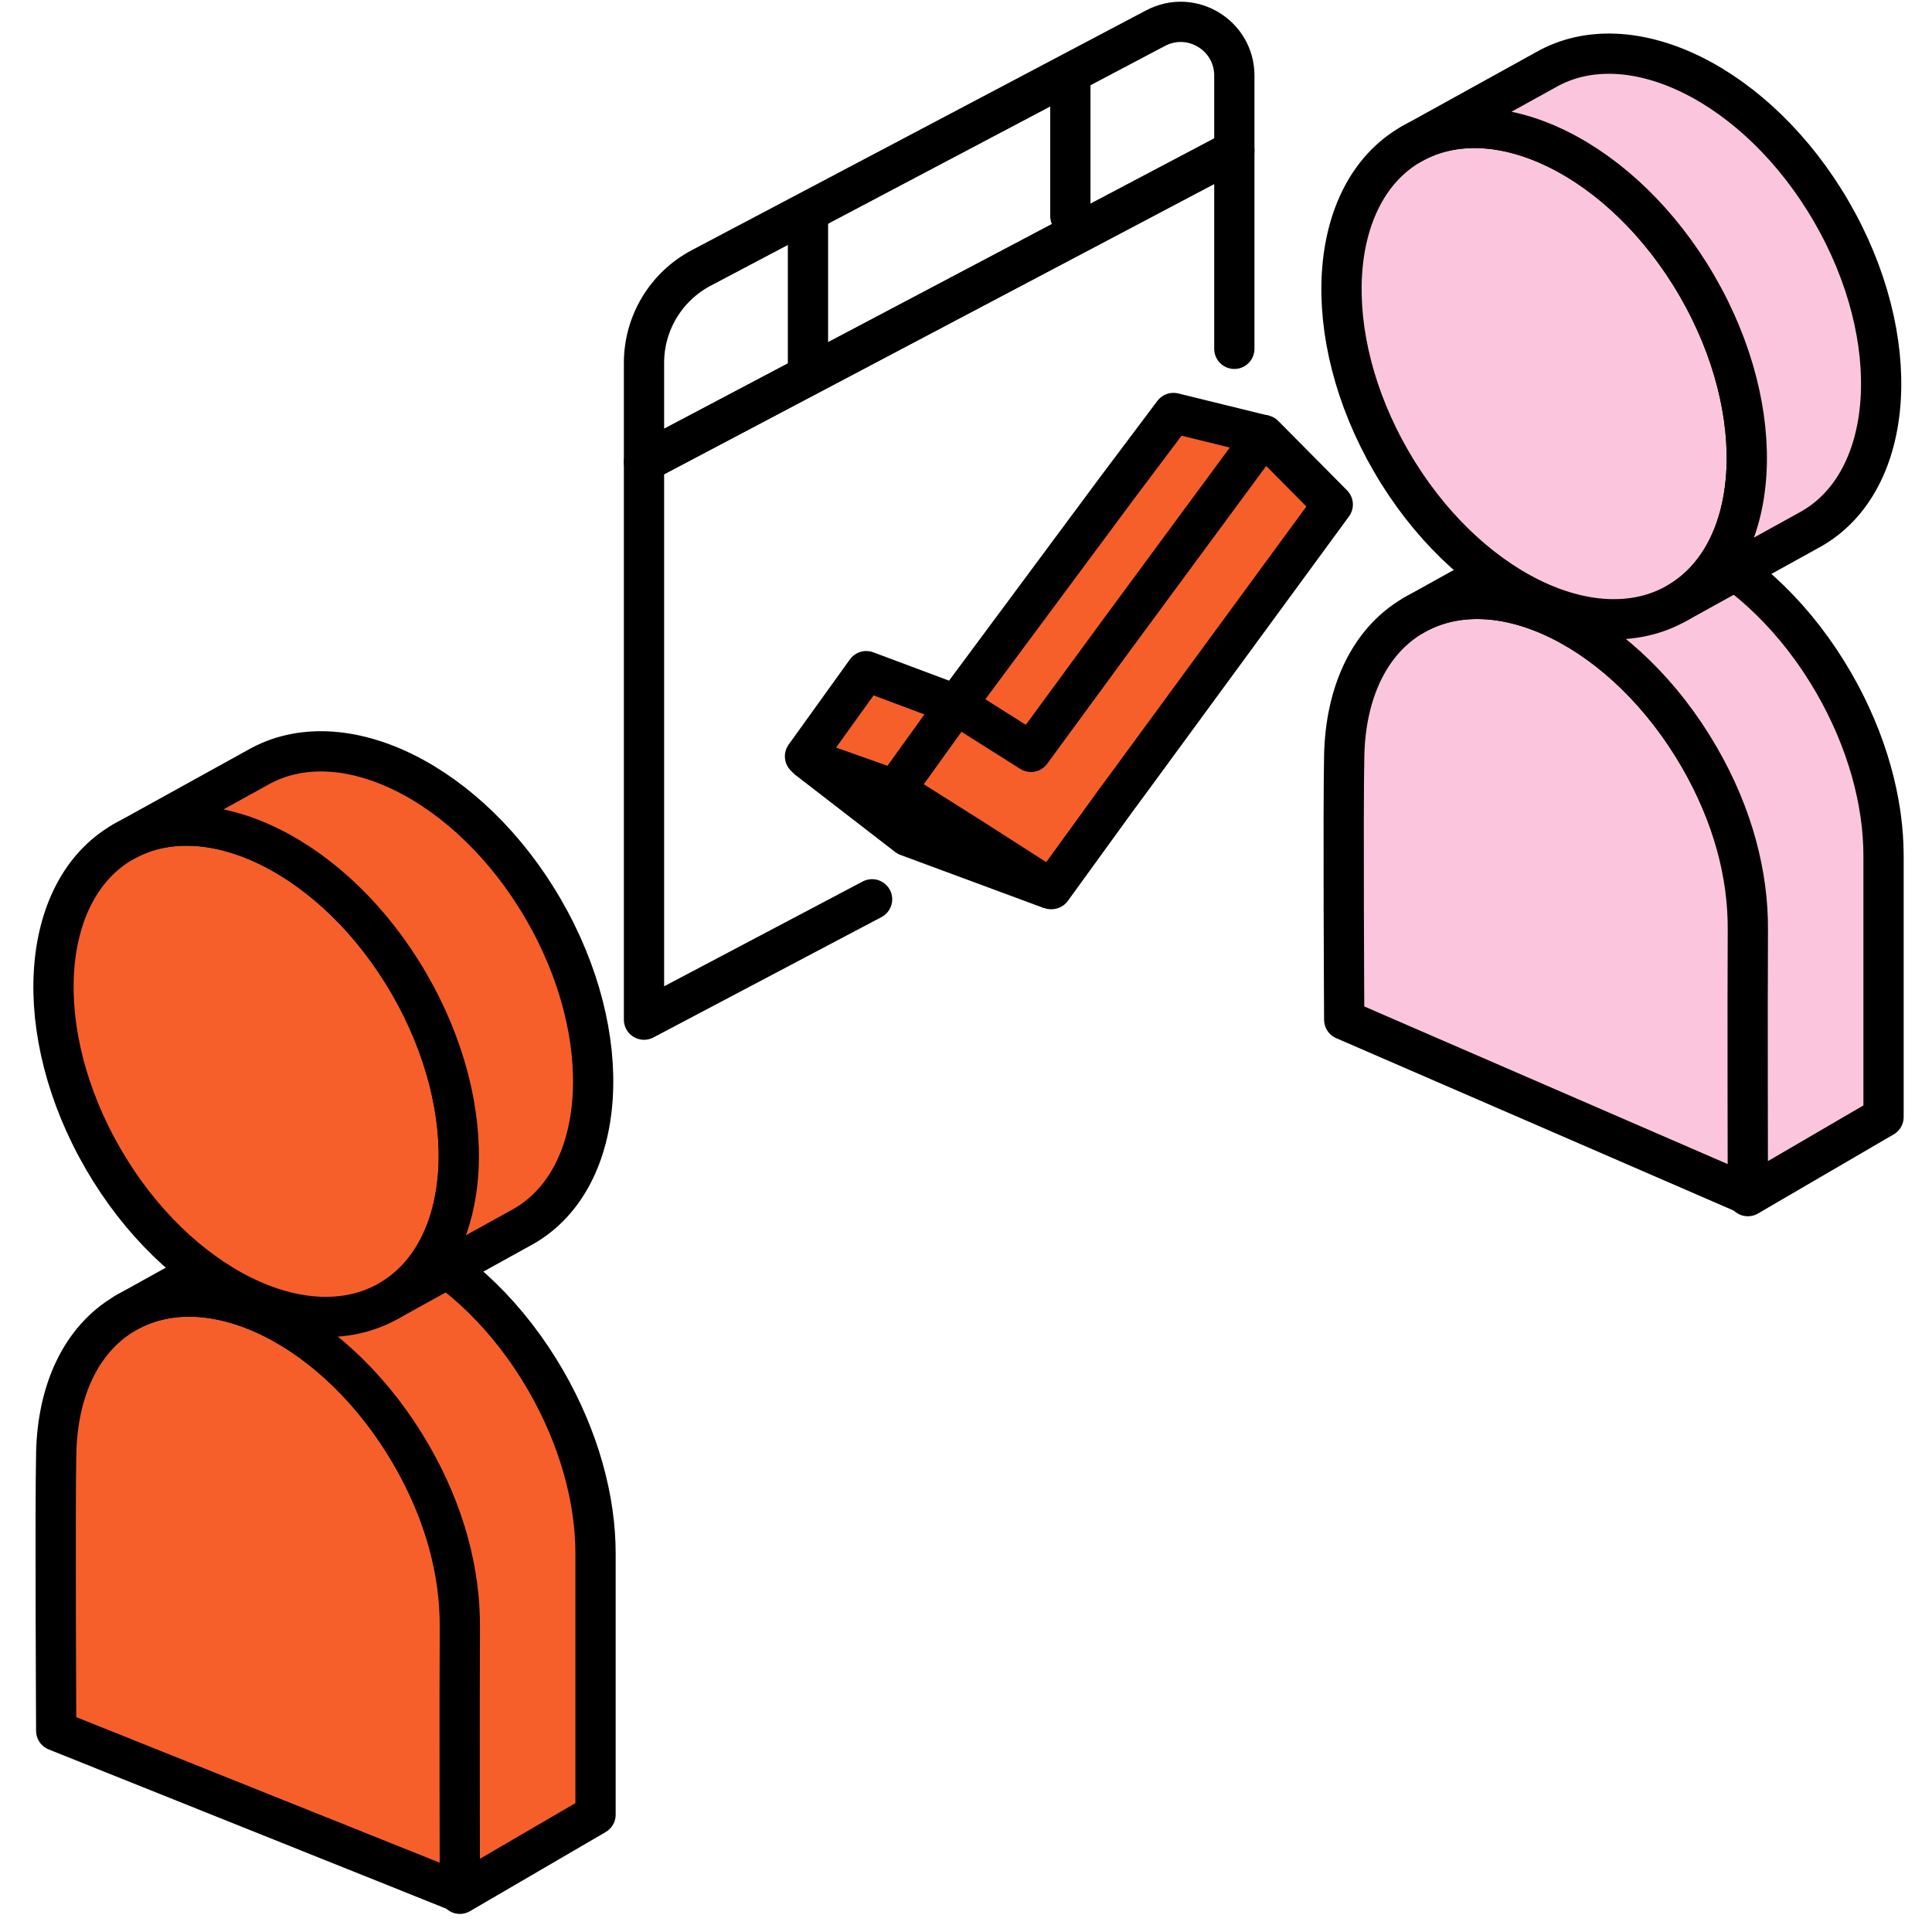 <?xml version="1.0" encoding="utf-8"?>
<svg width="72" height="72" viewBox="0 0 72 72" fill="none" xmlns="http://www.w3.org/2000/svg">
<g clip-path="url(#clip0_5437_53538)">
<path d="M63.334 28.228C64.543 30.323 65.154 32.529 65.188 34.497C65.23 36.982 65.136 44.525 65.136 44.525L50.095 38.001C50.095 38.001 50.05 30.207 50.095 28.145C50.147 25.829 51.022 23.89 52.685 22.93C55.829 21.115 60.597 23.487 63.334 28.228Z" fill="#FCC5DE" stroke="black" stroke-width="1.5" stroke-linecap="round" stroke-linejoin="round"/>
<path d="M52.685 22.929C52.728 22.905 52.771 22.881 52.814 22.858L57.69 20.149C60.834 18.334 65.601 20.706 68.339 25.447C69.585 27.606 70.196 29.884 70.194 31.896C70.192 34.303 70.194 41.627 70.194 41.627L65.137 44.576C65.137 44.576 65.121 37.028 65.137 34.646C65.15 32.62 64.593 30.406 63.334 28.227C60.634 23.55 55.958 21.179 52.814 22.858L52.685 22.929Z" fill="#FCC5DE"/>
<path d="M63.334 28.227C60.597 23.486 55.83 21.114 52.685 22.929L57.69 20.149C60.834 18.334 65.601 20.706 68.339 25.447C69.585 27.606 70.196 29.884 70.194 31.896C70.192 34.303 70.194 41.627 70.194 41.627L65.137 44.576C65.137 44.576 65.121 37.028 65.137 34.646C65.15 32.62 64.593 30.406 63.334 28.227Z" stroke="black" stroke-width="1.5" stroke-miterlimit="10" stroke-linejoin="round"/>
<path d="M62.505 22.472C65.65 20.664 65.98 15.372 63.242 10.651C60.503 5.93 55.733 3.568 52.587 5.375C49.441 7.183 49.111 12.476 51.849 17.197C54.588 21.918 59.359 24.279 62.505 22.472Z" fill="#FCC5DE" stroke="black" stroke-width="1.5" stroke-linecap="round" stroke-linejoin="round"/>
<path d="M62.505 22.473C65.651 20.665 65.981 15.372 63.242 10.651C60.54 5.994 55.861 3.633 52.715 5.305L52.587 5.376C52.629 5.352 52.672 5.328 52.715 5.305L57.594 2.608C60.74 0.8 65.51 3.162 68.249 7.883C70.988 12.604 70.658 17.896 67.512 19.704L62.505 22.473Z" fill="#FCC5DE"/>
<path d="M63.242 10.651C65.981 15.372 65.651 20.665 62.505 22.473L67.512 19.704C70.658 17.896 70.988 12.604 68.249 7.883C65.51 3.162 60.74 0.8 57.594 2.608L52.587 5.376C55.733 3.568 60.503 5.93 63.242 10.651Z" stroke="black" stroke-width="1.5" stroke-linecap="round" stroke-linejoin="round"/>
<path d="M15.333 54.228C16.543 56.323 17.154 58.53 17.187 60.497C17.23 62.982 17.136 70.525 17.136 70.525L2.095 64.501C2.095 64.501 2.05 56.207 2.095 54.145C2.146 51.829 3.022 49.891 4.685 48.931C7.829 47.115 12.596 49.487 15.333 54.228Z" fill="#F75F2A" stroke="black" stroke-width="1.5" stroke-linecap="round" stroke-linejoin="round"/>
<path d="M4.686 48.929C4.728 48.905 4.771 48.881 4.814 48.858L9.69 46.149C12.834 44.334 17.601 46.706 20.339 51.447C21.585 53.606 22.196 55.884 22.194 57.897C22.192 60.303 22.194 67.627 22.194 67.627L17.137 70.576C17.137 70.576 17.121 63.028 17.137 60.646C17.15 58.62 16.593 56.406 15.334 54.227C12.634 49.55 7.958 47.179 4.814 48.858L4.686 48.929Z" fill="#F75F2A"/>
<path d="M15.334 54.227C12.597 49.486 7.83 47.114 4.686 48.929L9.69 46.149C12.834 44.334 17.601 46.706 20.339 51.447C21.585 53.606 22.196 55.884 22.194 57.897C22.192 60.303 22.194 67.627 22.194 67.627L17.137 70.576C17.137 70.576 17.121 63.028 17.137 60.646C17.15 58.62 16.593 56.406 15.334 54.227Z" stroke="black" stroke-width="1.5" stroke-miterlimit="10" stroke-linejoin="round"/>
<path d="M14.505 48.472C17.65 46.664 17.98 41.372 15.242 36.651C12.503 31.93 7.733 29.568 4.587 31.375C1.441 33.183 1.111 38.476 3.85 43.197C6.588 47.918 11.359 50.279 14.505 48.472Z" fill="#F75F2A" stroke="black" stroke-width="1.5" stroke-linecap="round" stroke-linejoin="round"/>
<path d="M14.505 48.472C17.651 46.665 17.981 41.372 15.242 36.651C12.54 31.994 7.861 29.633 4.715 31.305L4.587 31.376C4.629 31.352 4.672 31.328 4.715 31.305L9.594 28.608C12.74 26.8 17.51 29.162 20.249 33.883C22.988 38.604 22.658 43.897 19.512 45.704L14.505 48.472Z" fill="#F75F2A"/>
<path d="M15.242 36.651C17.981 41.372 17.651 46.665 14.505 48.472L19.512 45.704C22.658 43.897 22.988 38.604 20.249 33.883C17.51 29.162 12.74 26.8 9.594 28.608L4.587 31.376C7.733 29.568 12.503 31.93 15.242 36.651Z" stroke="black" stroke-width="1.5" stroke-linecap="round" stroke-linejoin="round"/>
<path d="M46 13V5.611L24 17.222L24 38C27.32 36.248 29.18 35.266 32.5 33.514" stroke="black" stroke-width="1.5" stroke-linecap="round" stroke-linejoin="round"/>
<path d="M24 13.523C24 12.039 24.821 10.678 26.133 9.985L43.066 1.048C44.398 0.345 46 1.311 46 2.817V5.611L24 17.222L24 13.523Z" stroke="black" stroke-width="1.5" stroke-linejoin="round"/>
<path d="M30.111 8.056V13.556" stroke="black" stroke-width="1.5" stroke-linecap="round" stroke-linejoin="round"/>
<path d="M39.889 3.167V8.056" stroke="black" stroke-width="1.5" stroke-linecap="round" stroke-linejoin="round"/>
<path d="M47.103 16.219L43.731 15.391L35.634 26.266L32.282 25.012L30 28.186L30.101 28.287L33.816 31.157L39.167 33.139H39.187L49.667 18.807L47.103 16.219Z" fill="#F75F2A"/>
<path d="M47.103 16.219L43.731 15.391L41.59 18.241L35.634 26.266L32.282 25.012L30 28.186L30.101 28.287L33.816 31.157L39.167 33.139" stroke="black" stroke-width="1.5" stroke-miterlimit="10" stroke-linejoin="round"/>
<path d="M41.591 29.819L42.217 28.97L49.668 18.802L47.104 16.215L41.591 23.694L38.421 28.02L35.635 26.261L33.353 29.435L36.139 31.194L39.168 33.134H39.188L41.591 29.819Z" stroke="black" stroke-width="1.5" stroke-miterlimit="10" stroke-linejoin="round"/>
<path d="M30 28.241L30.101 28.281L33.352 29.433" stroke="black" stroke-width="1.5" stroke-miterlimit="10" stroke-linejoin="round"/>
</g>
<defs>
<clipPath id="clip0_5437_53538">
<rect width="72" height="72" fill="white"/>
</clipPath>
</defs>
</svg>
